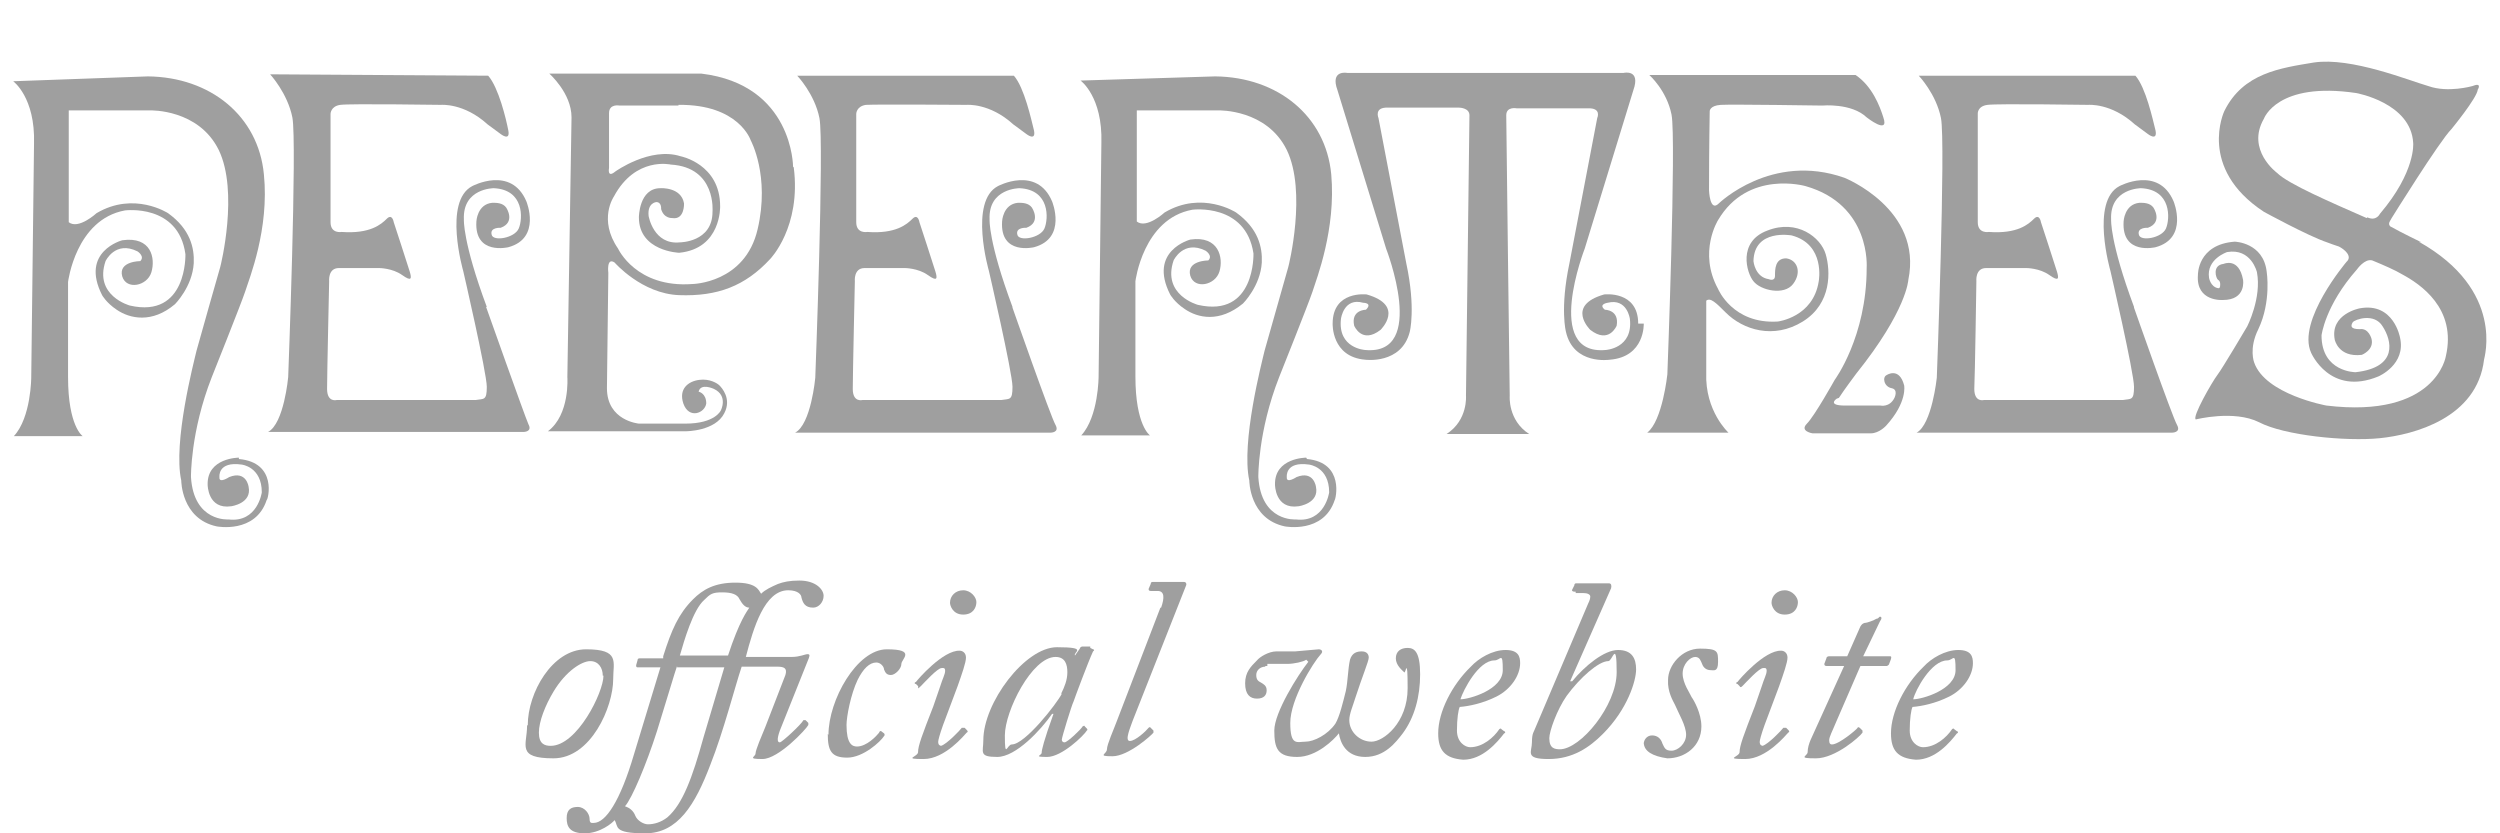 <?xml version="1.0" encoding="UTF-8"?>
<svg id="_レイヤー_1" xmlns="http://www.w3.org/2000/svg" version="1.1" viewBox="0 0 360 120">
  <!-- Generator: Adobe Illustrator 29.4.0, SVG Export Plug-In . SVG Version: 2.1.0 Build 152)  -->
  <defs>
    <style>
      .st0 {
        fill: #9f9f9f;
      }
    </style>
  </defs>
  <g>
    <path class="st0" d="M34.4,65.9s-4.6,0-4.5,3.9c0,0,0,3.6,3.4,3.1,0,0,3-.4,2.5-2.8,0,0-.3-2.4-2.8-1.4,0,0-1.5,1-1.4,0,0,0-.3-2.3,3.2-1.8,0,0,2.9.3,2.9,4,0,0-.6,4.4-4.8,3.9,0,0-5,.4-5.4-6.1,0,0-.1-6.5,3-14.4,0,0,4.2-10.5,4.8-12.3.6-1.9,3.5-9,2.7-16.9-.8-8.4-7.7-14-16.7-14.1l-19.4.7s3.2,2.3,3,9l-.4,33.6s0,5.8-2.5,8.5h9.9s-2.1-1.4-2.1-8.5v-13.7s1.1-9,8.2-10.3c0,0,7.7-1,8.7,6.3,0,0,.3,9.3-8,7.4,0,0-5.2-1.4-3.5-6.4,0,0,1.4-3,4.6-1.4,0,0,1.1.7.4,1.4,0,0-3.2,0-2.6,2.2.6,2,3.6,1.4,4.2-.6s0-5.2-4.2-4.6c0,0-6.1,1.6-2.9,7.9,0,0,.6,1.1,2.1,2.1,1.9,1.3,5.1,2,8.4-.8,0,0,2.5-2.5,2.7-5.9.1-2.2-.5-4.9-3.7-7.2,0,0-4.9-3.2-10.3,0,0,0-2.6,2.4-4,1.3V15.9h11.8s6.9-.2,9.8,5.7c2.9,6,.3,16.6.2,16.9s-2.9,10.2-3.4,12c-.4,1.7-3.4,13.2-2.2,18.7,0,0,0,5.5,5.1,6.6,0,0,5.6,1.1,7.2-3.8.2,0,1.6-5.4-4-5.9"/>
    <path class="st0" d="M188.1,65.9s-4.6,0-4.5,3.9c0,0,0,3.6,3.4,3.1,0,0,3-.4,2.5-2.8,0,0-.3-2.4-2.8-1.4,0,0-1.5,1-1.4,0,0,0-.3-2.3,3.2-1.8,0,0,2.9.3,2.9,4,0,0-.6,4.4-4.8,3.9,0,0-5,.4-5.4-6.1,0,0-.1-6.5,3-14.4,0,0,4.2-10.5,4.8-12.3.6-1.9,3.4-9,2.7-16.9-.8-8.4-7.7-14-16.7-14.1l-19.4.6s3.2,2.3,3,9l-.4,33.6s0,5.8-2.5,8.5h9.9s-2.1-1.4-2.1-8.5v-13.7s1.1-9,8.2-10.3c0,0,7.7-1,8.8,6.3,0,0,.3,9.3-8,7.4,0,0-5.2-1.4-3.5-6.4,0,0,1.4-3,4.6-1.4,0,0,1.1.7.4,1.4,0,0-3.2,0-2.6,2.2.6,2,3.6,1.4,4.2-.6s-.1-5.2-4.2-4.6c0,0-6.1,1.6-2.9,7.9,0,0,.6,1.1,2.1,2.1,1.9,1.3,5,2,8.4-.8,0,0,2.5-2.5,2.7-5.9.1-2.2-.5-4.9-3.7-7.2,0,0-4.9-3.2-10.3,0,0,0-2.6,2.4-4,1.3v-16h11.8s6.9-.2,9.8,5.7c2.9,6,.3,16.6.2,16.9-.1.4-2.9,10.2-3.4,12-.4,1.7-3.4,13.2-2.2,18.7,0,0,0,5.5,5.1,6.6,0,0,5.6,1.1,7.2-3.8.1,0,1.5-5.4-4-5.9"/>
    <path class="st0" d="M70.1,44.2c-3.5-9.4-3.3-12.6-3.3-12.6-.2-4.5,4.3-4.5,4.3-4.5,4.4.2,4.2,4.4,3.6,5.8s-3.7,1.9-3.9.9c-.3-1.1,1.3-1,1.3-1,2.2-.8.8-2.9.8-2.9-.5-.7-1.4-.7-2-.7-2.2.2-2.3,2.7-2.3,2.7-.3,4.9,4.6,3.7,4.6,3.7,4.8-1.3,2.6-6.6,2.6-6.6-2.2-5.2-7.8-2.2-7.8-2.2-4.2,2.2-1.3,12.2-1.3,12.2,0,0,3.4,14.7,3.4,16.7s-.4,1.7-1.6,1.9h-20s-1.4.4-1.4-1.6.3-15.5.3-15.5c0,0-.2-1.9,1.4-1.9h5.8s1.9,0,3.3,1,1.4.5,1.1-.5-2.3-7.1-2.3-7.1c0,0-.2-1.3-1-.5s-2.4,2.2-6.5,1.9c0,0-1.6.3-1.6-1.4v-15.6s0-1.1,1.4-1.3,14.5,0,14.5,0c0,0,3.3-.3,6.7,2.8l1.9,1.4s1.4,1.1,1.1-.5-1.4-6.2-2.9-7.9l-31.4-.2s2.5,2.7,3.2,6.2-.6,37.4-.6,37.4c0,0-.6,6.7-2.9,7.9h36.8s1.3,0,.7-1.1c-.5-1.1-6.1-16.9-6.1-16.9"/>
    <path class="st0" d="M145.8,44.2c-3.5-9.4-3.3-12.6-3.3-12.6-.2-4.5,4.3-4.5,4.3-4.5,4.4.2,4.2,4.4,3.6,5.8s-3.7,1.9-3.9.9c-.3-1.1,1.3-1,1.3-1,2.2-.8.8-2.9.8-2.9-.5-.7-1.4-.7-2-.7-2.2.2-2.3,2.7-2.3,2.7-.3,4.9,4.6,3.7,4.6,3.7,4.8-1.3,2.6-6.6,2.6-6.6-2.2-5.2-7.8-2.2-7.8-2.2-4.2,2.2-1.3,12.2-1.3,12.2,0,0,3.4,14.7,3.4,16.7s-.4,1.7-1.6,1.9h-20s-1.4.4-1.4-1.6.3-15.5.3-15.5c0,0-.2-1.9,1.4-1.9h5.8s1.9,0,3.3,1,1.4.5,1.1-.5-2.3-7.1-2.3-7.1c0,0-.2-1.3-1-.5s-2.4,2.2-6.5,1.9c0,0-1.6.3-1.6-1.4v-15.6s0-1.1,1.4-1.3c1.6-.1,14.5,0,14.5,0,0,0,3.3-.3,6.7,2.8l1.9,1.4s1.4,1.1,1.1-.5c-.4-1.6-1.4-6.2-2.9-7.9h-31.2c0,0,2.5,2.6,3.2,6.1.7,3.5-.6,37.4-.6,37.4,0,0-.6,6.7-2.9,7.9h36.8s1.3,0,.7-1.1c-.7-1.2-6.2-16.9-6.2-16.9"/>
    <path class="st0" d="M307.3,44.2c-3.5-9.4-3.3-12.6-3.3-12.6-.2-4.5,4.3-4.5,4.3-4.5,4.4.2,4.2,4.4,3.6,5.8s-3.7,1.9-3.9.9c-.3-1.1,1.3-1,1.3-1,2.2-.8.8-2.9.8-2.9-.5-.7-1.4-.7-2-.7-2.2.2-2.3,2.7-2.3,2.7-.3,4.9,4.6,3.7,4.6,3.7,4.8-1.3,2.6-6.6,2.6-6.6-2.2-5.2-7.8-2.2-7.8-2.2-4.2,2.2-1.3,12.2-1.3,12.2,0,0,3.4,14.7,3.4,16.7s-.4,1.7-1.6,1.9h-20s-1.4.4-1.4-1.6c.1-1.9.3-15.5.3-15.5,0,0-.2-1.9,1.4-1.9h5.8s1.9,0,3.3,1,1.4.5,1.1-.5-2.3-7.1-2.3-7.1c0,0-.2-1.3-1-.5s-2.4,2.2-6.5,1.9c0,0-1.6.3-1.6-1.4v-15.6s-.1-1.1,1.4-1.3,14.5,0,14.5,0c0,0,3.3-.3,6.7,2.8l1.9,1.4s1.4,1.1,1.1-.5c-.4-1.6-1.4-6.2-2.9-7.9h-31.2c0,0,2.5,2.6,3.2,6.1.7,3.5-.6,37.4-.6,37.4,0,0-.7,6.7-2.9,7.9h36.8s1.3,0,.7-1.1c-.7-1.2-6.2-16.9-6.2-16.9"/>
    <path class="st0" d="M97.7,15.1c8.7-.1,10.4,5.1,10.4,5.1,0,0,2.8,5.1,1,12.8-1.8,7.8-9.4,7.9-9.4,7.9-8.1.6-10.7-5.1-10.7-5.1-2.9-4.2-.6-7.5-.6-7.5,3.1-5.8,8.2-4.6,8.2-4.6,6.6.4,6,6.8,6,6.8,0,4.4-4.7,4.4-4.7,4.4-3.8.4-4.5-3.8-4.5-3.8-.2-1.9,1.1-2,1.1-2,.8,0,.7,1,.7,1,.4,1.4,1.6,1.3,1.6,1.3,1.8.3,1.7-2.1,1.7-2.1-.4-2.4-3.4-2.2-3.4-2.2-3.1,0-3.1,4.2-3.1,4.2,0,4.9,5.8,5.1,5.8,5.1,6.1-.6,5.9-6.7,5.9-6.7,0-6.1-5.7-7.2-5.7-7.2-4.4-1.4-9.4,2.2-9.4,2.2-1.2,1-.9-.5-.9-.5v-7.9c0-1.4,1.5-1.1,1.5-1.1h8.5ZM114.2,24s0-11.8-13.2-13.4h-21.9s3.2,2.8,3.2,6.3l-.6,37.4s.4,5.4-2.8,7.8h19.9s4.2,0,5.5-2.6c1.1-2.1-.4-3.7-.7-4s-1.4-1-2.9-.8c-1.6.2-3,1.3-2.3,3.4.8,2.3,3.1,1.4,3.3,0,0-1.5-1.1-1.7-1.1-1.7.3-1.3,2.2-.4,2.2-.4,2.1,1,1,3.1,1,3.1,0,0-.8,1.9-5.1,1.9h-6.7s-4.6-.4-4.6-5.1l.2-16.6s-.3-2.3.9-1.5c0,0,3.9,4.5,9.3,4.7,5.5.2,9.5-1.3,13.1-5.2,0,0,4.5-4.6,3.4-13.2"/>
    <path class="st0" d="M264.8,57.3c.7-1.1,2.5-3.5,2.5-3.5,7.3-9.1,7.5-13.5,7.5-13.5,2.1-10.2-9.2-14.7-9.2-14.7-10.5-3.7-18.1,3.7-18.1,3.7-1.3,1.3-1.4-1.9-1.4-1.9v.2c0-6.5.1-11.6.1-11.6,0,0,0-.8,1.6-.9s14.6.1,14.6.1c0,0,4.2-.4,6.4,1.7,0,0,3.3,2.6,2.4,0-.5-1.6-1.6-4.5-4-6.1h-29.7c0,0,2.5,2.2,3.2,5.7s-.6,37.4-.6,37.4c0,0-.7,6.7-2.9,8.4h11.7s-3.4-3.1-3.2-8.6v-10.4c.6-.5,1.4.3,2.8,1.7,2.5,2.5,6.9,3.9,11.1,1.3,4.2-2.6,4-7.3,3.3-9.7s-4.1-5.1-8.4-3.4c-4.3,1.6-3,6.1-2,7.3,1,1.3,4.4,2.1,5.7.4s.6-3.5-1-3.7c-1.6,0-1.6,1.6-1.6,2.5s-.9.5-.9.5c-2-.3-2.2-2.6-2.2-2.6.1-4.7,5.5-3.7,5.5-3.7,4.9,1.3,3.9,6.6,3.9,6.6-.8,5.2-5.9,5.8-5.9,5.8-6.5.4-8.6-4.7-8.6-4.7-2.9-5.3,0-9.9,0-9.9,4.3-7.3,12.6-4.9,12.6-4.9,9.5,2.7,8.8,11.8,8.8,11.8,0,9.9-4.6,16.1-4.6,16.1,0,0-2.9,5.2-4,6.3s.8,1.4.8,1.4h8.4c1.2,0,2.2-1.1,2.2-1.1,3.1-3.4,2.6-5.8,2.6-5.8-.7-2.7-2.5-1.5-2.5-1.5-.7.3-.4,1.7.7,1.9,1,.2.4,1.4.4,1.4-.7,1.4-2,1.1-2,1.1h-5.1c-2.7,0-1.2-1-1.2-1"/>
    <path class="st0" d="M235.9,46.6c0-4.8-4.9-4.2-4.9-4.2-5.6,1.6-2,5.1-2,5.1,2.7,2.1,3.8-.6,3.8-.6.4-2.3-1.7-2.3-1.7-2.3-1-.8.4-1,.4-1,2.8-.7,3.2,2.3,3.2,2.3.5,4.3-3.5,4.5-3.5,4.5-9,.8-3-14.6-3-14.6l7-22.8c1.1-3.1-1.4-2.5-1.4-2.5h-39.8s-2.5-.5-1.4,2.5l7,22.8s6,15.4-3,14.6c0,0-4-.2-3.5-4.5,0,0,.4-3.1,3.2-2.3,0,0,1.4,0,.4,1,0,0-2.2,0-1.7,2.3,0,0,1.1,2.7,3.8.6,0,0,3.6-3.5-2-5.1,0,0-4.9-.6-4.9,4.2,0,0-.2,4.8,4.7,5.2,0,0,5.2.7,6.4-4,0,0,.9-3.4-.5-9.9l-4-20.9s-.7-1.6,1.4-1.5h10.2s1.5,0,1.5,1.1-.5,40.4-.5,40.4c0,0,.3,3.5-2.8,5.5h11.9c-3.1-2-2.8-5.5-2.8-5.5,0,0-.5-39.1-.5-40.4s1.5-1,1.5-1h10.2c2.1-.1,1.4,1.4,1.4,1.4l-4,20.9c-1.4,6.6-.5,9.9-.5,9.9,1.1,4.8,6.3,4,6.3,4,5.1-.4,4.9-5.2,4.9-5.2"/>
    <path class="st0" d="M348.7,34.9s-2.9-1.4-4.5-2.3c-.4-.4,0-.8.2-1.2,0,0,6.9-11.1,8.6-12.8,0,0,3.7-4.5,3.8-5.7,0,0,.7-1.1-.8-.5,0,0-3.5,1-6.3,0-2.8-.8-11.1-4.2-16.5-3.4-4.8.8-10.2,1.5-12.9,7,0,0-3.9,8.2,5.7,14.5,0,0,6.4,3.5,9.1,4.4.5.2,1.1.4,1.7.6.8.4,2,1.4,1.1,2.2,0,0-7.2,8.5-5.1,13.1,0,0,2.7,6.3,9.7,3.4,0,0,4-1.7,3.1-5.6,0,0-.9-5.1-5.8-4.2,0,0-4.3.8-3.6,4.5,0,0,.5,2.6,3.9,2.2,0,0,1.8-.7,1.4-2.3,0,0-.4-1.6-1.7-1.4-1.4,0-1.3-.5-1-1,.3-.4,3.1-1.4,4.3.6,1.3,2,2.3,5.9-3.9,6.6,0,0-4.9,0-4.9-5.3,0,0,.5-4.3,5.1-9.5,0,0,1.1-1.6,2.2-1.3,1.7.7,3.3,1.4,4.3,2,2.6,1.4,7.9,4.9,6.3,11.8,0,0-1.4,9-17.2,7.1,0,0-8.8-1.6-10.4-6.2,0,0-.8-2,.6-4.8,1.9-4,1.2-8.3,1.2-8.3-.5-4.2-4.6-4.3-4.6-4.3-5.4.4-5.3,4.8-5.3,4.8-.3,3.9,3.6,3.6,3.6,3.6,3.4,0,2.9-2.9,2.9-2.9-.6-3.3-2.8-2.3-2.8-2.3-1.7.2-1.1,2.1-.8,2.3.4.2.3.8.3.8,0,.5-.3.4-.3.4-1.1-.2-1.3-1.5-1.3-1.5-.4-2.7,2.6-3.7,2.6-3.7,3.5-.6,4.3,2.9,4.3,2.9.7,3.7-1.4,7.8-1.4,7.8,0,0-3.6,6.1-4.3,7-.7.9-3.7,6.1-3.1,6.4,0,0,5.5-1.4,9.1.4,3.6,1.9,12.5,2.8,17.4,2.3s14-2.9,15-11.3c0-.2,3.1-10-9.4-17M340.8,31.4c-5-2.2-11.3-4.9-12.9-6.5,0,0-4.5-3.3-1.9-7.8,0,0,1.9-5.4,13.3-3.7,0,0,7.9,1.4,8.2,7.2,0,0,.4,4.1-4.8,10.2,0,0-.5,1.1-1.8.5"/>
  </g>
  <g>
    <path class="st0" d="M76,104.4c0-4.6,3.5-10.9,8.4-10.9s3.9,1.8,3.9,4.3c0,4-3.2,11.4-8.6,11.4s-3.8-1.9-3.8-4.7h0ZM86.8,97.3c0-1.1-.6-2.1-1.8-2.1s-3.5,1.4-5.3,4.4c-1.2,2-2.1,4.3-2.1,5.9s.8,1.9,1.7,1.9c3.8,0,7.6-7.7,7.6-10.1,0,0,0,0,0,0Z"/>
    <path class="st0" d="M95.5,94.5c1.2-3.8,2.2-6.1,4.3-8.2,1.4-1.4,3.1-2.4,6.1-2.4s3.3,1,3.7,1.6c.6-.6,1.5-1,2.4-1.4.8-.3,1.7-.5,3.1-.5,2.4,0,3.5,1.3,3.5,2.2s-.7,1.7-1.5,1.7c-1.2,0-1.5-.7-1.7-1.5,0-.3-.4-1-1.9-1-3.4,0-5,5.4-6.1,9.6h6.6c1.2,0,1.9-.4,2.3-.4s.3.3,0,1l-4,10c-.5,1.4-.3,1.7,0,1.7s3.1-2.6,3.4-3.2h.3l.4.4v.3c-.3.6-4.3,4.9-6.6,4.9s-1-.3-1-.8.9-2.6,1.4-3.8l2.9-7.5c.3-1-.2-1.2-1.2-1.2h-5.1c-1,3-2.6,9.3-4.5,14.1-2.2,5.8-4.7,9.9-9.4,9.9s-3.8-1-4.4-1.9c-.3.4-2.1,1.9-4.3,1.9s-2.6-1-2.6-2.2.6-1.6,1.6-1.6,1.7,1,1.7,1.7.3.6.6.6c1.7,0,3.8-3.1,5.8-9.9l3.8-12.5h-3.2c-.2,0-.3,0-.3-.3l.2-.7c0-.3.2-.3.4-.3h3.3v-.3h0ZM97.5,95.9c-.3.8-1.4,4.6-2.9,9.4-1.5,4.7-3.6,9.7-4.6,10.8h0c.6.2,1.2.6,1.5,1.4.3.7,1.2,1.2,1.8,1.2.9,0,1.9-.3,2.8-1,2.2-1.9,3.6-5.7,5.2-11.5,1-3.4,1.9-6.4,3-10.1h-6.8v-.2h0ZM104.8,94.5c1.7-5.2,2.8-6.5,3.1-7-.6,0-1-.5-1.4-1.2-.3-.7-1.1-1-2.5-1s-1.7.2-2.6,1.1c-1.6,1.4-2.9,5.9-3.5,8h7,0Z"/>
    <path class="st0" d="M119.3,105.8c0-5,4.1-12.3,8.4-12.3s2.1,1.4,2.1,2.1-.9,1.6-1.5,1.6-.8-.3-1-.8c0-.4-.5-1-1.1-1-1,0-1.9.9-2.7,2.5-1,2.1-1.6,5.3-1.6,6.5,0,2.7.8,3.1,1.5,3.1,1.4,0,2.8-1.5,3.2-2,0-.2.3-.3.3-.2l.4.3s.2.2,0,.4c-.5.8-3,3.1-5.3,3.1s-2.8-1-2.8-3.4h0Z"/>
    <path class="st0" d="M132.2,108.3c0-.9.6-2.5,2.2-6.6l1-2.9c.3-1,.7-1.7.7-2.2s-.3-.4-.5-.4c-.6,0-2.4,2-3,2.6s-.3.2-.4,0l-.3-.3c-.2,0-.3-.2,0-.3.2-.3,3.9-4.6,6.3-4.5.4,0,.9.3.9,1s-.6,2.4-1.2,4.1l-2.1,5.6c-.5,1.4-.7,2.2-.7,2.4s0,.5.4.6c.8-.2,2.8-2.3,3-2.6h.4l.3.3c.2.2.2.3,0,.4-.3.3-3.1,3.8-6.2,3.8s-.8-.3-.8-1h0ZM136.8,86.8c0-1,.8-1.8,1.9-1.8s1.9,1,1.9,1.7-.4,1.8-1.9,1.8-1.9-1.3-1.9-1.7Z"/>
    <path class="st0" d="M157.4,93.5c.2,0,.2.2,0,.3-.7,1.5-2.6,6.6-2.8,7.2-.3.6-1.7,5.2-1.7,5.5s.2.4.4.4c.4,0,2.4-1.9,2.6-2.3,0,0,.3-.2.3,0l.3.3s.2.2,0,.3c-.4.7-3.6,3.8-5.7,3.8s-.8-.2-.8-.6.3-1.7,1.7-5.6h-.2c-1.6,2.3-5.2,6.2-7.9,6.2s-2-.7-2-2.4c0-5.4,6-13.4,10.6-13.4s2.3.7,2.6,1.2l.7-1c0-.2.3-.3.3-.3h1.2v.2h0l.4.2h0ZM152.8,99.9c.5-1,.9-2,.9-3.1s-.3-2.2-1.7-2.2c-3.4,0-7.3,7.8-7.3,11.3s.3,1.3,1,1.3c1.9,0,6.5-5.9,7.2-7.3h-.1,0Z"/>
    <path class="st0" d="M167.2,87.5c.5-1.4.5-2.4-.5-2.4h-1c-.3,0-.3-.2-.3-.3l.3-.7c0-.3.2-.3.3-.3h4.5c.3,0,.4.3.3.5l-7.7,19.5c-.3.9-1.2,2.9-.4,2.9s2.3-1.4,2.7-1.9c.2-.2.3,0,.3,0l.4.4v.3c-.2.3-3.6,3.4-5.9,3.4s-.8-.3-.8-1,1-2.9,1.4-4l6.3-16.4h.1,0Z"/>
    <path class="st0" d="M182.2,96c-.7,0-1.3.5-1.3,1.2s.3.9.7,1.1c.3.2.8.4.8,1.1s-.4,1.2-1.4,1.2-1.7-.6-1.7-2.2.8-2.4,1.7-3.3c.4-.5,1.7-1.3,2.8-1.3h2.7l3.4-.3c.4,0,.7.3.3.7-1.1,1.2-4.4,6.5-4.4,9.9s1,2.7,2.2,2.7,3.2-1,4.3-2.6c.6-1,1.1-3.1,1.5-4.7.3-1.4.3-3.2.6-4.5.3-1,1-1.2,1.7-1.2s1,.4,1,.9-1,2.9-1.9,5.7c-.4,1.3-.9,2.4-.9,3.3,0,1.7,1.5,3.1,3.2,3.1s5.2-2.7,5.2-7.7-.3-1.9-.5-2.3c-.3-.3-1.2-1-1.2-2s.7-1.5,1.7-1.5,1.8.6,1.8,3.8-.8,6.2-2.5,8.5c-1,1.3-2.6,3.4-5.4,3.4s-3.6-2.1-3.8-3.4c-.7.9-3.2,3.4-6,3.4s-3.3-1.2-3.3-3.8,3.4-8,4.9-9.9l-.3-.3c-.4.3-1.8.6-2.7.6h-2.9v.3h-.3Z"/>
    <path class="st0" d="M207.1,105.6c0-3.1,2-7,4.7-9.6,1.1-1.2,3.1-2.4,5-2.4s2.1,1,2.1,1.9c0,1.8-1.4,3.8-3.4,4.8s-4,1.4-5.3,1.5c-.2.4-.4,1.7-.4,3.4s1.2,2.4,1.9,2.4c1.8,0,3.4-1.4,4.2-2.6,0,0,.2-.2.3,0l.4.3c.2,0,.2.3,0,.3-1,1.3-3.1,3.8-5.9,3.8-2.6-.2-3.6-1.3-3.6-3.8h0ZM210.3,100.7c1.3,0,6.1-1.4,6.1-4.2s-.3-1.4-1.2-1.4c-2.3,0-4.5,4.3-4.9,5.6h0Z"/>
    <path class="st0" d="M226.7,85.2c-.3,0-.4-.2-.3-.3l.3-.6c0-.3.2-.3.3-.3h4.7c.3,0,.4.3.3.7l-5.9,13.4h.3c1.8-2.2,4.6-4.5,6.6-4.5s2.6,1.2,2.6,2.8-1.2,5.7-4.8,9.3c-1.9,1.9-4.3,3.6-7.8,3.6s-2.4-1-2.4-2.4.3-1.5.5-2.1c2.7-6.4,5.2-12.2,7.6-17.9.2-.4.3-.7.3-1s-.4-.5-1-.5h-1.1v-.2h-.2ZM224.6,107.9c3,0,8.2-6.3,8.2-11.1s-.6-1.6-1.2-1.6c-1.4,0-4.1,2.4-6,5-1.4,2-2.5,5.1-2.5,6.1,0,1.5.8,1.6,1.6,1.6h-.1Z"/>
    <path class="st0" d="M236.7,107.1c0-.5.4-1.2,1.2-1.2s1.3.5,1.5,1.2c.3.6.4,1,1.3,1s2.1-1,2.1-2.3-1.1-3.1-1.6-4.3c-.3-.6-1.1-1.9-1-3.6,0-2.1,2-4.5,4.6-4.5s2.6.4,2.6,1.9-.6,1.2-1.1,1.2-1-.3-1.2-.9c-.2-.4-.3-1-1-1s-1.8,1-1.8,2.4,1.1,2.9,1.3,3.4c.3.4,1.4,2.3,1.4,4.2,0,2.9-2.4,4.6-4.9,4.6-2.1-.3-3.4-1-3.4-2.3v.2h0Z"/>
    <path class="st0" d="M250.5,108.3c0-.9.6-2.5,2.2-6.6l1-2.9c.3-1,.7-1.7.7-2.2s-.3-.4-.5-.4c-.6,0-2.4,2-3,2.6-.2.2-.3.2-.4,0l-.3-.3c-.2,0-.3-.2,0-.3.2-.3,3.9-4.6,6.3-4.5.4,0,.9.3.9,1s-.6,2.4-1.2,4.1l-2.1,5.6c-.5,1.4-.7,2.2-.7,2.4s0,.5.4.6c.8-.2,2.8-2.3,3-2.6h.4l.3.3c.2.2.2.3,0,.4-.3.3-3.1,3.8-6.2,3.8s-.8-.3-.8-1h0ZM255.1,86.8c0-1,.8-1.8,1.9-1.8s1.9,1,1.9,1.7-.4,1.8-1.9,1.8-1.9-1.3-1.9-1.7Z"/>
    <path class="st0" d="M265.6,95.9h-2.6c-.2,0-.3-.1-.3-.3l.3-.8c0-.2.2-.3.4-.3h2.6l1.9-4.3c.2-.3.3-.4.6-.5.4,0,1.4-.4,1.7-.6.3,0,.4-.3.5-.3.3,0,.3.3,0,.7l-2.4,5h3.8c.2,0,.3,0,.2.4l-.3.8s-.2.2-.3.2h-3.8l-3.6,8.3c-.4,1-.9,1.9-.9,2.4s.2.6.4.6c1,0,3.5-2.1,3.7-2.4,0-.2.3,0,.3,0l.4.4v.3c-.4.6-3.9,3.7-6.7,3.7s-1.2-.3-1.2-.9.2-1.2.4-1.7l4.9-10.8h0Z"/>
    <path class="st0" d="M272.3,105.6c0-3.1,2-7,4.7-9.6,1.1-1.2,3.1-2.4,5-2.4s2.1,1,2.1,1.9c0,1.8-1.4,3.8-3.4,4.8s-4,1.4-5.3,1.5c-.2.4-.4,1.7-.4,3.4s1.2,2.4,1.9,2.4c1.8,0,3.4-1.4,4.2-2.6,0,0,.2-.2.3,0l.4.3c.2,0,.2.3,0,.3-1,1.3-3.1,3.8-5.9,3.8-2.6-.2-3.6-1.3-3.6-3.8h0ZM275.5,100.7c1.3,0,6.1-1.4,6.1-4.2s-.3-1.4-1.2-1.4c-2.3,0-4.6,4.3-4.9,5.6h0Z"/>
  </g>
</svg>